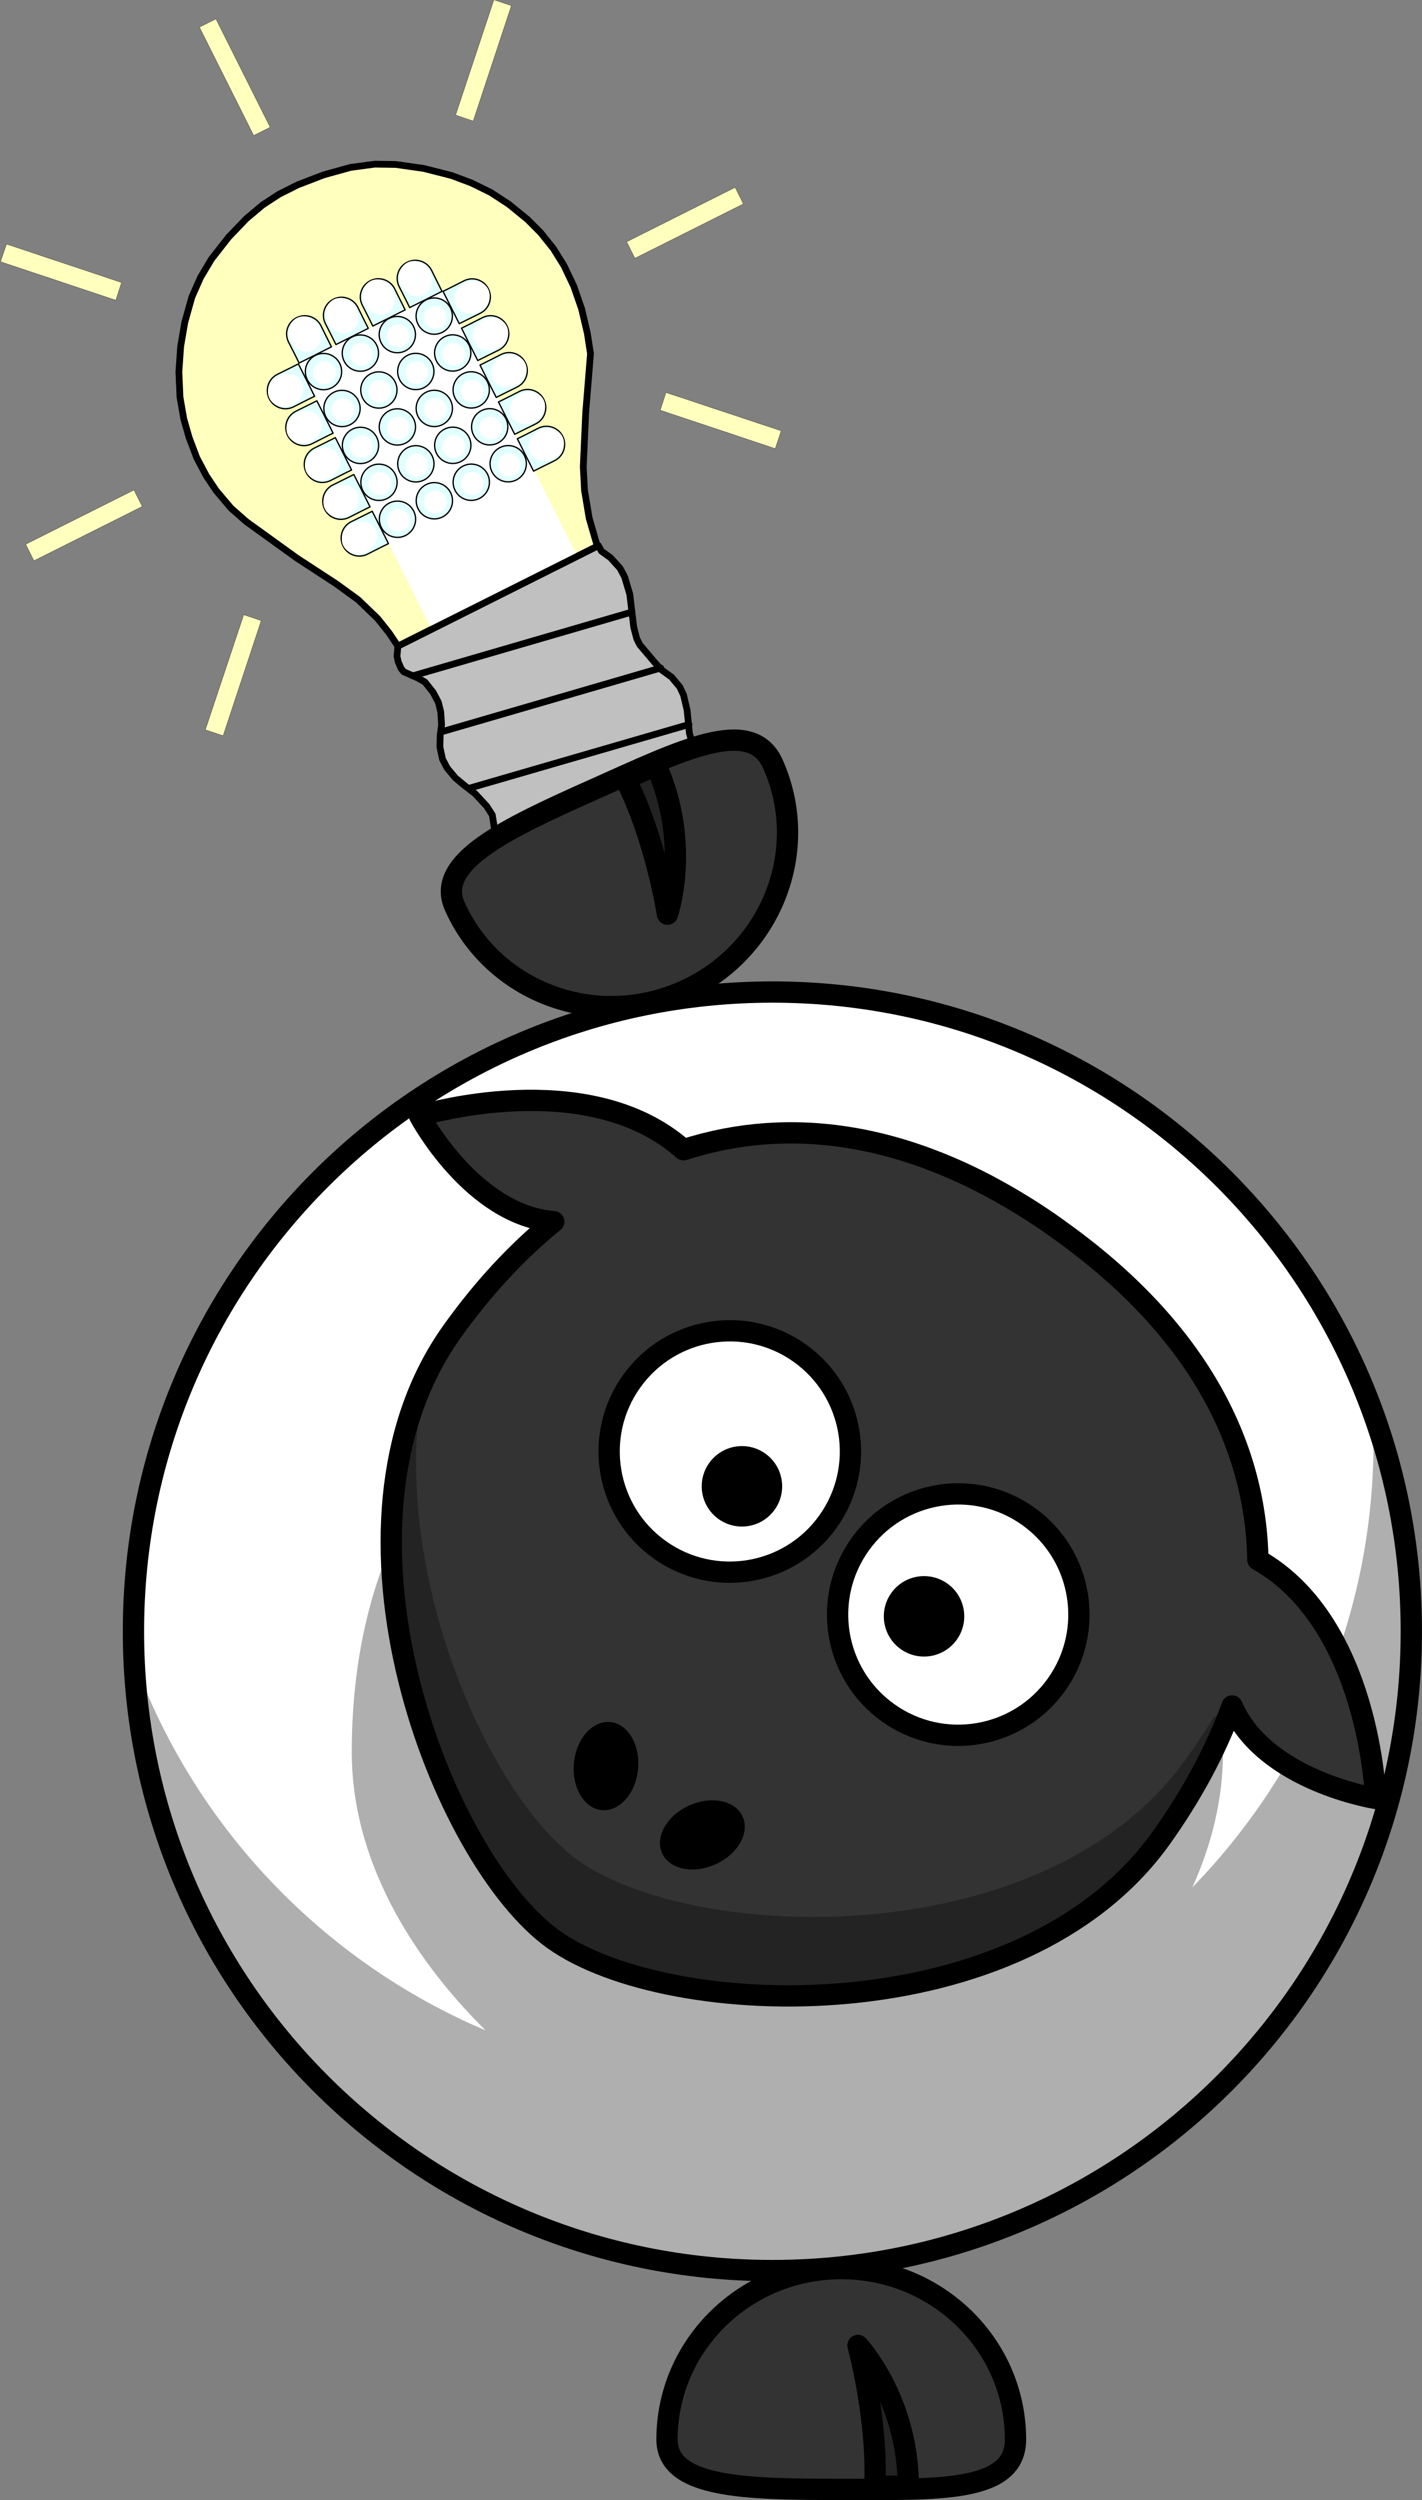 <?xml version="1.0" encoding="UTF-8"?>
<svg version="1.0" viewBox="0 0 267.16 469.58" xmlns="http://www.w3.org/2000/svg">
<rect x="0" y="0" width="267.16" height="469.58" fill="#808080" stroke="none"/>
<g transform="translate(23.084 184.33)">
<path d="m242.07 122.07c0.02 66.308-53.728 120.07-120.04 120.07-66.308 0-120.06-53.764-120.04-120.07-0.01-66.306 53.738-120.07 120.05-120.07 66.31 0 120.05 53.764 120.03 120.07z" fill="#fff" stroke="#000" stroke-linecap="round" stroke-linejoin="round" stroke-width="4"/>
<path d="m122.19 62.964c-55.321 1.121-79.19 37.346-79.19 81.816 0 19.851 10.825 38.075 25.156 52.25-30.524-12.94-54.598-38.14-66.031-69.41 2.908 63.683 55.509 114.5 119.91 114.5 66.26 1e-5 120.03-53.771 120.03-120.03 0-14.468-2.552-28.34-7.25-41.188 0.084 1.843 0.156 3.699 0.156 5.562 0 32.537-12.988 62.062-34.031 83.688 3.606-7.988 5.75-16.521 5.75-25.375 0-45.174-24.621-81.812-81.844-81.812-0.894 0-1.778-0.018-2.656 0z" fill-opacity=".314"/>
</g>
<g transform="matrix(.894 -.448 .448 .894 -289.44 -96.686)">
<path d="m232.19 402.19-1.9-0.422-0.929-0.633-0.507-1.478-0.211-1.436 0.084-1.182 0.844-2.618-0.211-1.985-0.887-3.04-1.098-2.28-0.887-2.027-0.549-2.322-0.042-1.9 0.591-2.28 1.055-1.985 1.098-1.605 0.929-2.196 0.422-1.816-0.042-2.153-0.507-2.407-0.844-1.267-1.858-2.238-0.169-0.76 0.084-1.393 0.253-1.013 1.013-1.647h42.133l0.042 1.182 0.971 1.858 0.718 2.576 0.042 1.858-0.591 3.336-2.111 5.869-0.464 2.196v1.267l1.055 4.349 0.464 1.647 1.098 2.111 0.549 2.322-0.042 1.689-0.675 2.829-1.562 4.096-0.802 4.349-0.591 0.422-1.055 0.085-34.914 0.042z" fill="#c0c0c0" fill-rule="evenodd" stroke="#000" stroke-linecap="round" stroke-linejoin="round" stroke-width="1.266px"/>
<path d="m233.29 402.19 7.304 7.347h17.309l7.304-7.347h-31.917z" fill-rule="evenodd" stroke="#000" stroke-linecap="round" stroke-linejoin="round" stroke-width="1.266px"/>
<path d="m269.89 358.11h-41.965l-0.38-2.998-0.718-3.378-1.689-4.771-2.364-4.56-4.433-7.6-5.404-10.345-1.435-3.547-1.013-4.18-0.422-3.336-0.084-3.842 0.422-4.054 0.675-3.589 1.182-3.927 1.942-4.349 2.449-4.138 2.702-3.674 3.335-3.674 3.124-2.576 3.377-2.154 4.728-2.238 4.517-1.605 3.884-0.929 3.673-0.422h3.969l5.151 0.507 5.151 1.013 4.306 1.478 3.504 1.816 4.391 3.04 4.095 3.547 2.66 2.871 2.449 3.209 2.069 3.547 1.858 4.138 1.098 3.336 0.802 3.758 0.338 3.716-0.084 4.265-0.591 4.476-1.098 4.603-1.182 3.674-5.742 9.458-4.982 8.909-1.773 4.054-1.562 5.067-0.844 4.56-0.084 0.844z" fill="#ffffbe" fill-rule="evenodd" stroke="#000" stroke-linecap="round" stroke-linejoin="round" stroke-width="1.266px"/>
<path d="m227.93 364.36 42.176 7.727" fill="none" stroke="#000" stroke-linecap="round" stroke-linejoin="round" stroke-width="1.266px"/>
<path d="m228.05 376.18 42.176 7.727" fill="none" stroke="#000" stroke-linecap="round" stroke-linejoin="round" stroke-width="1.266px"/>
<path d="m228.05 388 42.176 7.769" fill="none" stroke="#000" stroke-linecap="round" stroke-linejoin="round" stroke-width="1.266px"/>
<path d="m173.97 309.68h22.755v3.462h-22.755v-3.462z" fill="#ffffbe" fill-rule="evenodd" stroke="#000" stroke-linecap="round" stroke-linejoin="round" stroke-width=".042px"/>
<path d="m300.37 309.47h22.798v3.462h-22.798v-3.462z" fill="#ffffbe" fill-rule="evenodd" stroke="#000" stroke-linecap="round" stroke-linejoin="round" stroke-width=".042px"/>
<path d="m250.13 237.47h-3.462v22.759h3.462v-22.759z" fill="#ffffbe" fill-rule="evenodd" stroke="#000" stroke-linecap="round" stroke-linejoin="round" stroke-width=".042px"/>
<path d="m196.01 257.66-2.491 2.449 16.127 16.172 2.449-2.491-16.085-16.13z" fill="#ffffbe" fill-rule="evenodd" stroke="#000" stroke-linecap="round" stroke-linejoin="round" stroke-width=".042px"/>
<path d="m300.88 260.11-2.449-2.449-16.127 16.13 2.449 2.491 16.127-16.172z" fill="#ffffbe" fill-rule="evenodd" stroke="#000" stroke-linecap="round" stroke-linejoin="round" stroke-width=".042px"/>
<path d="m294.29 338.09-2.449 2.491 16.085 16.13 2.491-2.491-16.127-16.13z" fill="#ffffbe" fill-rule="evenodd" stroke="#000" stroke-linecap="round" stroke-linejoin="round" stroke-width=".042px"/>
<path d="m207.11 342.32-2.449-2.449-16.127 16.088 2.491 2.491 16.085-16.13z" fill="#ffffbe" fill-rule="evenodd" stroke="#000" stroke-linecap="round" stroke-linejoin="round" stroke-width=".042px"/>
<rect x="235" y="302.35" width="30.625" height="55.126" fill="#fff"/>
<g transform="translate(160.95 231.26)">
<path transform="translate(9.501 -48.736)" d="m71.509 115.32c0 0.941-0.028 3.273-0.016 4.414-3.102 0.013-4.291 2e-3 -6.798 0 0.025-0.931-0.003-3.473-0.003-4.414 0-1.883 1.526-3.409 3.409-3.409s3.409 1.526 3.409 3.409h1.2e-5z" fill="#e1ffff" stroke="#000" stroke-linejoin="round" stroke-width=".25"/>
<path transform="matrix(.866 0 0 .998 18.662 -48.45)" d="m71.509 115.32c0 1.883-1.526 3.409-3.409 3.409s-3.409-1.526-3.409-3.409 1.526-3.409 3.409-3.409 3.409 1.526 3.409 3.409z" fill="#fff"/>
</g>
<path d="m249.7 297.84c0 0.941-0.028 3.273-0.016 4.414-3.102 0.013-4.291 2e-3 -6.798 0 0.025-0.931-3e-3 -3.473-3e-3 -4.414 0-1.883 1.526-3.409 3.409-3.409s3.409 1.526 3.409 3.409h1e-5z" fill="#e1ffff" stroke="#000" stroke-linejoin="round" stroke-width=".25"/>
<path transform="matrix(.866 0 0 .998 187.36 182.81)" d="m71.509 115.32c0 1.883-1.526 3.409-3.409 3.409s-3.409-1.526-3.409-3.409 1.526-3.409 3.409-3.409 3.409 1.526 3.409 3.409z" fill="#fff"/>
<path d="m257.45 297.84c0 0.941-0.028 3.273-0.016 4.414-3.102 0.013-4.291 2e-3 -6.798 0 0.025-0.931-3e-3 -3.473-3e-3 -4.414 0-1.883 1.526-3.409 3.409-3.409s3.409 1.526 3.409 3.409h1e-5z" fill="#e1ffff" stroke="#000" stroke-linejoin="round" stroke-width=".25"/>
<path transform="matrix(.866 0 0 .998 195.1 182.81)" d="m71.509 115.32c0 1.883-1.526 3.409-3.409 3.409s-3.409-1.526-3.409-3.409 1.526-3.409 3.409-3.409 3.409 1.526 3.409 3.409z" fill="#fff"/>
<path d="m265.2 297.84c0 0.941-0.028 3.273-0.016 4.414-3.102 0.013-4.291 2e-3 -6.798 0 0.025-0.931-3e-3 -3.473-3e-3 -4.414 0-1.883 1.526-3.409 3.409-3.409s3.409 1.526 3.409 3.409h1e-5z" fill="#e1ffff" stroke="#000" stroke-linejoin="round" stroke-width=".25"/>
<path transform="matrix(.866 0 0 .998 202.85 182.81)" d="m71.509 115.32c0 1.883-1.526 3.409-3.409 3.409s-3.409-1.526-3.409-3.409 1.526-3.409 3.409-3.409 3.409 1.526 3.409 3.409z" fill="#fff"/>
<g transform="translate(169.05 216.59)">
<path transform="translate(1.378 4.859)" d="m71.509 115.32c0 1.883-1.526 3.409-3.409 3.409s-3.409-1.526-3.409-3.409 1.526-3.409 3.409-3.409 3.409 1.526 3.409 3.409z" fill="#e1ffff" stroke="#000" stroke-linejoin="round" stroke-width=".25"/>
<path transform="matrix(.628 0 0 .628 26.771 48.05)" d="m71.509 115.32c0 1.883-1.526 3.409-3.409 3.409s-3.409-1.526-3.409-3.409 1.526-3.409 3.409-3.409 3.409 1.526 3.409 3.409z" fill="#fff"/>
</g>
<g transform="translate(169.05 208.83)">
<path transform="translate(1.378 4.859)" d="m71.509 115.32c0 1.883-1.526 3.409-3.409 3.409s-3.409-1.526-3.409-3.409 1.526-3.409 3.409-3.409 3.409 1.526 3.409 3.409z" fill="#e1ffff" stroke="#000" stroke-linejoin="round" stroke-width=".25"/>
<path transform="matrix(.628 0 0 .628 26.771 48.05)" d="m71.509 115.32c0 1.883-1.526 3.409-3.409 3.409s-3.409-1.526-3.409-3.409 1.526-3.409 3.409-3.409 3.409 1.526 3.409 3.409z" fill="#fff"/>
</g>
<g transform="translate(169.05 201.08)">
<path transform="translate(1.378 4.859)" d="m71.509 115.32c0 1.883-1.526 3.409-3.409 3.409s-3.409-1.526-3.409-3.409 1.526-3.409 3.409-3.409 3.409 1.526 3.409 3.409z" fill="#e1ffff" stroke="#000" stroke-linejoin="round" stroke-width=".25"/>
<path transform="matrix(.628 0 0 .628 26.771 48.05)" d="m71.509 115.32c0 1.883-1.526 3.409-3.409 3.409s-3.409-1.526-3.409-3.409 1.526-3.409 3.409-3.409 3.409 1.526 3.409 3.409z" fill="#fff"/>
</g>
<g transform="translate(169.05 193.32)">
<path transform="translate(1.378 4.859)" d="m71.509 115.32c0 1.883-1.526 3.409-3.409 3.409s-3.409-1.526-3.409-3.409 1.526-3.409 3.409-3.409 3.409 1.526 3.409 3.409z" fill="#e1ffff" stroke="#000" stroke-linejoin="round" stroke-width=".25"/>
<path transform="matrix(.628 0 0 .628 26.771 48.05)" d="m71.509 115.32c0 1.883-1.526 3.409-3.409 3.409s-3.409-1.526-3.409-3.409 1.526-3.409 3.409-3.409 3.409 1.526 3.409 3.409z" fill="#fff"/>
</g>
<g transform="translate(169.05 185.57)">
<path transform="translate(1.378 4.859)" d="m71.509 115.32c0 1.883-1.526 3.409-3.409 3.409s-3.409-1.526-3.409-3.409 1.526-3.409 3.409-3.409 3.409 1.526 3.409 3.409z" fill="#e1ffff" stroke="#000" stroke-linejoin="round" stroke-width=".25"/>
<path transform="matrix(.628 0 0 .628 26.771 48.05)" d="m71.509 115.32c0 1.883-1.526 3.409-3.409 3.409s-3.409-1.526-3.409-3.409 1.526-3.409 3.409-3.409 3.409 1.526 3.409 3.409z" fill="#fff"/>
</g>
<g transform="matrix(0 1 -1 0 336.36 228.14)">
<path transform="translate(9.501 -48.736)" d="m71.509 115.32c0 0.941-0.028 3.273-0.016 4.414-3.102 0.013-4.291 2e-3 -6.798 0 0.025-0.931-0.003-3.473-0.003-4.414 0-1.883 1.526-3.409 3.409-3.409s3.409 1.526 3.409 3.409h1.2e-5z" fill="#e1ffff" stroke="#000" stroke-linejoin="round" stroke-width=".25"/>
<path transform="matrix(.866 0 0 .998 18.662 -48.45)" d="m71.509 115.32c0 1.883-1.526 3.409-3.409 3.409s-3.409-1.526-3.409-3.409 1.526-3.409 3.409-3.409 3.409 1.526 3.409 3.409z" fill="#fff"/>
</g>
<path d="m269.78 316.89c-0.941 0-3.273-0.028-4.414-0.016-0.013-3.102-2e-3 -4.291 0-6.798 0.931 0.025 3.473-3e-3 4.414-3e-3 1.883 0 3.409 1.526 3.409 3.409s-1.526 3.409-3.409 3.409v2e-5z" fill="#e1ffff" stroke="#000" stroke-linejoin="round" stroke-width=".25"/>
<path transform="matrix(0 .866 -.998 0 384.81 254.55)" d="m71.509 115.32c0 1.883-1.526 3.409-3.409 3.409s-3.409-1.526-3.409-3.409 1.526-3.409 3.409-3.409 3.409 1.526 3.409 3.409z" fill="#fff"/>
<path d="m269.78 324.64c-0.941 0-3.273-0.028-4.414-0.016-0.013-3.102-2e-3 -4.291 0-6.798 0.931 0.025 3.473-3e-3 4.414-3e-3 1.883 0 3.409 1.526 3.409 3.409s-1.526 3.409-3.409 3.409v1e-5z" fill="#e1ffff" stroke="#000" stroke-linejoin="round" stroke-width=".25"/>
<path transform="matrix(0 .866 -.998 0 384.81 262.29)" d="m71.509 115.32c0 1.883-1.526 3.409-3.409 3.409s-3.409-1.526-3.409-3.409 1.526-3.409 3.409-3.409 3.409 1.526 3.409 3.409z" fill="#fff"/>
<path d="m269.78 332.39c-0.941 0-3.273-0.028-4.414-0.016-0.013-3.102-2e-3 -4.291 0-6.798 0.931 0.025 3.473-3e-3 4.414-3e-3 1.883 0 3.409 1.526 3.409 3.409s-1.526 3.409-3.409 3.409v2e-5z" fill="#e1ffff" stroke="#000" stroke-linejoin="round" stroke-width=".25"/>
<path transform="matrix(0 .866 -.998 0 384.81 270.04)" d="m71.509 115.32c0 1.883-1.526 3.409-3.409 3.409s-3.409-1.526-3.409-3.409 1.526-3.409 3.409-3.409 3.409 1.526 3.409 3.409z" fill="#fff"/>
<g transform="matrix(0 -1 1 0 163.96 406.58)">
<path transform="translate(9.501 -48.736)" d="m71.509 115.32c0 0.941-0.028 3.273-0.016 4.414-3.102 0.013-4.291 2e-3 -6.798 0 0.025-0.931-0.003-3.473-0.003-4.414 0-1.883 1.526-3.409 3.409-3.409s3.409 1.526 3.409 3.409h1.2e-5z" fill="#e1ffff" stroke="#000" stroke-linejoin="round" stroke-width=".25"/>
<path transform="matrix(.866 0 0 .998 18.662 -48.45)" d="m71.509 115.32c0 1.883-1.526 3.409-3.409 3.409s-3.409-1.526-3.409-3.409 1.526-3.409 3.409-3.409 3.409 1.526 3.409 3.409z" fill="#fff"/>
</g>
<path d="m230.54 317.82c0.941 0 3.273 0.028 4.414 0.016 0.013 3.102 2e-3 4.291 0 6.798-0.931-0.025-3.473 3e-3 -4.414 3e-3 -1.883 0-3.409-1.526-3.409-3.409s1.526-3.409 3.409-3.409v-2e-5z" fill="#e1ffff" stroke="#000" stroke-linejoin="round" stroke-width=".25"/>
<path transform="matrix(0 -.866 .998 0 115.51 380.17)" d="m71.509 115.32c0 1.883-1.526 3.409-3.409 3.409s-3.409-1.526-3.409-3.409 1.526-3.409 3.409-3.409 3.409 1.526 3.409 3.409z" fill="#fff"/>
<path d="m230.54 310.08c0.941 0 3.273 0.028 4.414 0.016 0.013 3.102 2e-3 4.291 0 6.798-0.931-0.025-3.473 3e-3 -4.414 3e-3 -1.883 0-3.409-1.526-3.409-3.409s1.526-3.409 3.409-3.409v-2e-5z" fill="#e1ffff" stroke="#000" stroke-linejoin="round" stroke-width=".25"/>
<path transform="matrix(0 -.866 .998 0 115.51 372.42)" d="m71.509 115.32c0 1.883-1.526 3.409-3.409 3.409s-3.409-1.526-3.409-3.409 1.526-3.409 3.409-3.409 3.409 1.526 3.409 3.409z" fill="#fff"/>
<path d="m230.54 302.33c0.941 0 3.273 0.028 4.414 0.016 0.013 3.102 2e-3 4.291 0 6.798-0.931-0.025-3.473 3e-3 -4.414 3e-3 -1.883 0-3.409-1.526-3.409-3.409s1.526-3.409 3.409-3.409v-2e-5z" fill="#e1ffff" stroke="#000" stroke-linejoin="round" stroke-width=".25"/>
<path transform="matrix(0 -.866 .998 0 115.51 364.68)" d="m71.509 115.32c0 1.883-1.526 3.409-3.409 3.409s-3.409-1.526-3.409-3.409 1.526-3.409 3.409-3.409 3.409 1.526 3.409 3.409z" fill="#fff"/>
<g transform="matrix(0 -1 1 0 163.96 414.3)">
<path transform="translate(9.501 -48.736)" d="m71.509 115.32c0 0.941-0.028 3.273-0.016 4.414-3.102 0.013-4.291 2e-3 -6.798 0 0.025-0.931-0.003-3.473-0.003-4.414 0-1.883 1.526-3.409 3.409-3.409s3.409 1.526 3.409 3.409h1.2e-5z" fill="#e1ffff" stroke="#000" stroke-linejoin="round" stroke-width=".25"/>
<path transform="matrix(.866 0 0 .998 18.662 -48.45)" d="m71.509 115.32c0 1.883-1.526 3.409-3.409 3.409s-3.409-1.526-3.409-3.409 1.526-3.409 3.409-3.409 3.409 1.526 3.409 3.409z" fill="#fff"/>
</g>
<path d="m269.85 340.16c-0.941 0-3.273-0.028-4.414-0.016-0.013-3.102-2e-3 -4.291 0-6.798 0.931 0.025 3.473-3e-3 4.414-3e-3 1.883 0 3.409 1.526 3.409 3.409s-1.526 3.409-3.409 3.409v1e-5z" fill="#e1ffff" stroke="#000" stroke-linejoin="round" stroke-width=".25"/>
<path transform="matrix(0 .866 -.998 0 384.88 277.81)" d="m71.509 115.32c0 1.883-1.526 3.409-3.409 3.409s-3.409-1.526-3.409-3.409 1.526-3.409 3.409-3.409 3.409 1.526 3.409 3.409z" fill="#fff"/>
<g transform="translate(192.32 216.59)">
<path transform="translate(1.378 4.859)" d="m71.509 115.32c0 1.883-1.526 3.409-3.409 3.409s-3.409-1.526-3.409-3.409 1.526-3.409 3.409-3.409 3.409 1.526 3.409 3.409z" fill="#e1ffff" stroke="#000" stroke-linejoin="round" stroke-width=".25"/>
<path transform="matrix(.628 0 0 .628 26.771 48.05)" d="m71.509 115.32c0 1.883-1.526 3.409-3.409 3.409s-3.409-1.526-3.409-3.409 1.526-3.409 3.409-3.409 3.409 1.526 3.409 3.409z" fill="#fff"/>
</g>
<g transform="translate(192.32 208.83)">
<path transform="translate(1.378 4.859)" d="m71.509 115.32c0 1.883-1.526 3.409-3.409 3.409s-3.409-1.526-3.409-3.409 1.526-3.409 3.409-3.409 3.409 1.526 3.409 3.409z" fill="#e1ffff" stroke="#000" stroke-linejoin="round" stroke-width=".25"/>
<path transform="matrix(.628 0 0 .628 26.771 48.05)" d="m71.509 115.32c0 1.883-1.526 3.409-3.409 3.409s-3.409-1.526-3.409-3.409 1.526-3.409 3.409-3.409 3.409 1.526 3.409 3.409z" fill="#fff"/>
</g>
<g transform="translate(192.32 201.08)">
<path transform="translate(1.378 4.859)" d="m71.509 115.32c0 1.883-1.526 3.409-3.409 3.409s-3.409-1.526-3.409-3.409 1.526-3.409 3.409-3.409 3.409 1.526 3.409 3.409z" fill="#e1ffff" stroke="#000" stroke-linejoin="round" stroke-width=".25"/>
<path transform="matrix(.628 0 0 .628 26.771 48.05)" d="m71.509 115.32c0 1.883-1.526 3.409-3.409 3.409s-3.409-1.526-3.409-3.409 1.526-3.409 3.409-3.409 3.409 1.526 3.409 3.409z" fill="#fff"/>
</g>
<g transform="translate(192.32 193.32)">
<path transform="translate(1.378 4.859)" d="m71.509 115.32c0 1.883-1.526 3.409-3.409 3.409s-3.409-1.526-3.409-3.409 1.526-3.409 3.409-3.409 3.409 1.526 3.409 3.409z" fill="#e1ffff" stroke="#000" stroke-linejoin="round" stroke-width=".25"/>
<path transform="matrix(.628 0 0 .628 26.771 48.05)" d="m71.509 115.32c0 1.883-1.526 3.409-3.409 3.409s-3.409-1.526-3.409-3.409 1.526-3.409 3.409-3.409 3.409 1.526 3.409 3.409z" fill="#fff"/>
</g>
<g transform="translate(192.32 185.57)">
<path transform="translate(1.378 4.859)" d="m71.509 115.32c0 1.883-1.526 3.409-3.409 3.409s-3.409-1.526-3.409-3.409 1.526-3.409 3.409-3.409 3.409 1.526 3.409 3.409z" fill="#e1ffff" stroke="#000" stroke-linejoin="round" stroke-width=".25"/>
<path transform="matrix(.628 0 0 .628 26.771 48.05)" d="m71.509 115.32c0 1.883-1.526 3.409-3.409 3.409s-3.409-1.526-3.409-3.409 1.526-3.409 3.409-3.409 3.409 1.526 3.409 3.409z" fill="#fff"/>
</g>
<g transform="translate(176.8 216.59)">
<path transform="translate(1.378 4.859)" d="m71.509 115.32c0 1.883-1.526 3.409-3.409 3.409s-3.409-1.526-3.409-3.409 1.526-3.409 3.409-3.409 3.409 1.526 3.409 3.409z" fill="#e1ffff" stroke="#000" stroke-linejoin="round" stroke-width=".25"/>
<path transform="matrix(.628 0 0 .628 26.771 48.05)" d="m71.509 115.32c0 1.883-1.526 3.409-3.409 3.409s-3.409-1.526-3.409-3.409 1.526-3.409 3.409-3.409 3.409 1.526 3.409 3.409z" fill="#fff"/>
</g>
<g transform="translate(176.8 208.83)">
<path transform="translate(1.378 4.859)" d="m71.509 115.32c0 1.883-1.526 3.409-3.409 3.409s-3.409-1.526-3.409-3.409 1.526-3.409 3.409-3.409 3.409 1.526 3.409 3.409z" fill="#e1ffff" stroke="#000" stroke-linejoin="round" stroke-width=".25"/>
<path transform="matrix(.628 0 0 .628 26.771 48.05)" d="m71.509 115.32c0 1.883-1.526 3.409-3.409 3.409s-3.409-1.526-3.409-3.409 1.526-3.409 3.409-3.409 3.409 1.526 3.409 3.409z" fill="#fff"/>
</g>
<g transform="translate(176.8 201.08)">
<path transform="translate(1.378 4.859)" d="m71.509 115.32c0 1.883-1.526 3.409-3.409 3.409s-3.409-1.526-3.409-3.409 1.526-3.409 3.409-3.409 3.409 1.526 3.409 3.409z" fill="#e1ffff" stroke="#000" stroke-linejoin="round" stroke-width=".25"/>
<path transform="matrix(.628 0 0 .628 26.771 48.05)" d="m71.509 115.32c0 1.883-1.526 3.409-3.409 3.409s-3.409-1.526-3.409-3.409 1.526-3.409 3.409-3.409 3.409 1.526 3.409 3.409z" fill="#fff"/>
</g>
<g transform="translate(176.8 193.32)">
<path transform="translate(1.378 4.859)" d="m71.509 115.32c0 1.883-1.526 3.409-3.409 3.409s-3.409-1.526-3.409-3.409 1.526-3.409 3.409-3.409 3.409 1.526 3.409 3.409z" fill="#e1ffff" stroke="#000" stroke-linejoin="round" stroke-width=".25"/>
<path transform="matrix(.628 0 0 .628 26.771 48.05)" d="m71.509 115.32c0 1.883-1.526 3.409-3.409 3.409s-3.409-1.526-3.409-3.409 1.526-3.409 3.409-3.409 3.409 1.526 3.409 3.409z" fill="#fff"/>
</g>
<g transform="translate(176.8 185.57)">
<path transform="translate(1.378 4.859)" d="m71.509 115.32c0 1.883-1.526 3.409-3.409 3.409s-3.409-1.526-3.409-3.409 1.526-3.409 3.409-3.409 3.409 1.526 3.409 3.409z" fill="#e1ffff" stroke="#000" stroke-linejoin="round" stroke-width=".25"/>
<path transform="matrix(.628 0 0 .628 26.771 48.05)" d="m71.509 115.32c0 1.883-1.526 3.409-3.409 3.409s-3.409-1.526-3.409-3.409 1.526-3.409 3.409-3.409 3.409 1.526 3.409 3.409z" fill="#fff"/>
</g>
<g transform="translate(184.56 216.59)">
<path transform="translate(1.378 4.859)" d="m71.509 115.32c0 1.883-1.526 3.409-3.409 3.409s-3.409-1.526-3.409-3.409 1.526-3.409 3.409-3.409 3.409 1.526 3.409 3.409z" fill="#e1ffff" stroke="#000" stroke-linejoin="round" stroke-width=".25"/>
<path transform="matrix(.628 0 0 .628 26.771 48.05)" d="m71.509 115.32c0 1.883-1.526 3.409-3.409 3.409s-3.409-1.526-3.409-3.409 1.526-3.409 3.409-3.409 3.409 1.526 3.409 3.409z" fill="#fff"/>
</g>
<g transform="translate(184.56 208.83)">
<path transform="translate(1.378 4.859)" d="m71.509 115.32c0 1.883-1.526 3.409-3.409 3.409s-3.409-1.526-3.409-3.409 1.526-3.409 3.409-3.409 3.409 1.526 3.409 3.409z" fill="#e1ffff" stroke="#000" stroke-linejoin="round" stroke-width=".25"/>
<path transform="matrix(.628 0 0 .628 26.771 48.05)" d="m71.509 115.32c0 1.883-1.526 3.409-3.409 3.409s-3.409-1.526-3.409-3.409 1.526-3.409 3.409-3.409 3.409 1.526 3.409 3.409z" fill="#fff"/>
</g>
<g transform="translate(184.56 201.08)">
<path transform="translate(1.378 4.859)" d="m71.509 115.32c0 1.883-1.526 3.409-3.409 3.409s-3.409-1.526-3.409-3.409 1.526-3.409 3.409-3.409 3.409 1.526 3.409 3.409z" fill="#e1ffff" stroke="#000" stroke-linejoin="round" stroke-width=".25"/>
<path transform="matrix(.628 0 0 .628 26.771 48.05)" d="m71.509 115.32c0 1.883-1.526 3.409-3.409 3.409s-3.409-1.526-3.409-3.409 1.526-3.409 3.409-3.409 3.409 1.526 3.409 3.409z" fill="#fff"/>
</g>
<g transform="translate(184.56 193.32)">
<path transform="translate(1.378 4.859)" d="m71.509 115.32c0 1.883-1.526 3.409-3.409 3.409s-3.409-1.526-3.409-3.409 1.526-3.409 3.409-3.409 3.409 1.526 3.409 3.409z" fill="#e1ffff" stroke="#000" stroke-linejoin="round" stroke-width=".25"/>
<path transform="matrix(.628 0 0 .628 26.771 48.05)" d="m71.509 115.32c0 1.883-1.526 3.409-3.409 3.409s-3.409-1.526-3.409-3.409 1.526-3.409 3.409-3.409 3.409 1.526 3.409 3.409z" fill="#fff"/>
</g>
<g transform="translate(184.56 185.57)">
<path transform="translate(1.378 4.859)" d="m71.509 115.32c0 1.883-1.526 3.409-3.409 3.409s-3.409-1.526-3.409-3.409 1.526-3.409 3.409-3.409 3.409 1.526 3.409 3.409z" fill="#e1ffff" stroke="#000" stroke-linejoin="round" stroke-width=".25"/>
<path transform="matrix(.628 0 0 .628 26.771 48.05)" d="m71.509 115.32c0 1.883-1.526 3.409-3.409 3.409s-3.409-1.526-3.409-3.409 1.526-3.409 3.409-3.409 3.409 1.526 3.409 3.409z" fill="#fff"/>
</g>
</g>
<g transform="matrix(-.913 .408 -.408 -.913 289.63 344.74)" stroke="#000" stroke-linejoin="round" stroke-width="4">
<path d="m115.22 242.64c0 9.091-14.665 9.381-32.735 9.381s-32.735 0.693-32.735-9.381c0-17.716 14.665-32.094 32.735-32.094s32.735 14.378 32.735 32.094z" fill="#333" stroke-linecap="round"/>
<path d="m69.894 251.42c0-16.368 9.443-26.44 9.443-26.44s-3.777 13.849-3.148 26.44h-6.295z" fill-opacity=".314" fill-rule="evenodd"/>
</g>
<g transform="translate(-4.903 215.55)" stroke="#000" stroke-linejoin="round" stroke-width="4">
<path d="m130.22 242.64c0 9.091 14.665 9.381 32.735 9.381s32.735 0.693 32.735-9.381c0-17.716-14.665-32.094-32.735-32.094s-32.735 14.378-32.735 32.094z" fill="#333" stroke-linecap="round"/>
<path d="m175.54 251.42c0-16.368-9.443-26.44-9.443-26.44s3.777 13.849 3.148 26.44h6.295z" fill-opacity=".314" fill-rule="evenodd"/>
</g>
<g transform="matrix(.814 .581 -.581 .814 128.66 119.64)">
<path d="m119.38 49.776c-30.129 0.611-50.932 11.653-63.625 28.75-24.064-2.588-44.062 23.625-44.062 23.625s18.891 9.446 32.062 1.531c-2.399 8.712-3.562 18.106-3.562 27.906 0 45.174 56.126 81.844 81.844 81.844 26.717 0 81.844-36.669 81.844-81.844 0-9.8-1.164-19.195-3.562-27.906 13.171 7.915 32.031-1.531 32.031-1.531s-19.971-26.205-44.031-23.625c-13.062-17.595-34.708-28.75-66.281-28.75-0.894 0-1.778-0.018-2.656 0z" fill="#333" stroke="#000" stroke-linecap="round" stroke-linejoin="round" stroke-width="4"/>
<path d="m118.41 119.6c4e-3 12.519-10.144 22.67-22.663 22.67s-22.667-10.151-22.663-22.67c-4e-3 -12.519 10.144-22.67 22.663-22.67s22.666 10.151 22.663 22.67z" fill="#fff" stroke="#000" stroke-linecap="round" stroke-linejoin="round" stroke-width="4"/>
<path d="m171.14 119.6c4e-3 12.519-10.144 22.67-22.663 22.67s-22.667-10.151-22.663-22.67c-4e-3 -12.519 10.144-22.67 22.663-22.67s22.666 10.151 22.663 22.67z" fill="#fff" stroke="#000" stroke-linecap="round" stroke-linejoin="round" stroke-width="4"/>
<path d="m150.99 123.6c1e-3 4.173-3.381 7.556-7.554 7.556-4.173 0-7.556-3.384-7.554-7.556-1e-3 -4.173 3.381-7.556 7.554-7.556 4.173 0 7.556 3.384 7.554 7.556z"/>
<path d="m108.96 123.6c1e-3 4.173-3.381 7.556-7.554 7.556-4.173 0-7.556-3.384-7.554-7.556-1e-3 -4.173 3.381-7.556 7.554-7.556 4.173 0 7.556 3.384 7.554 7.556z"/>
<path d="m200.59 104.78-1.875 2.656c0.249 3.075 0.344 6.203 0.344 9.375 0 45.174-55.127 81.844-81.844 81.844-20.706 2e-5 -61.097-23.756-76.062-56.594 7.616 40.246 57.172 71.375 80.875 71.375 26.717 0 81.844-36.669 81.844-81.844 0-9.392-1.075-18.41-3.281-26.812z" fill-opacity=".314"/>
<path d="m138.63 184.23c-2.293 3.973-6.5 5.839-9.397 4.166-2.897-1.672-3.385-6.249-1.09-10.221 2.293-3.973 6.5-5.839 9.397-4.166s3.385 6.249 1.09 10.221z"/>
<path d="m105.9 184.23c2.293 3.973 6.5 5.839 9.397 4.166 2.897-1.672 3.385-6.249 1.09-10.221-2.293-3.973-6.5-5.839-9.397-4.166s-3.385 6.249-1.09 10.221z"/>
</g>
</svg>
